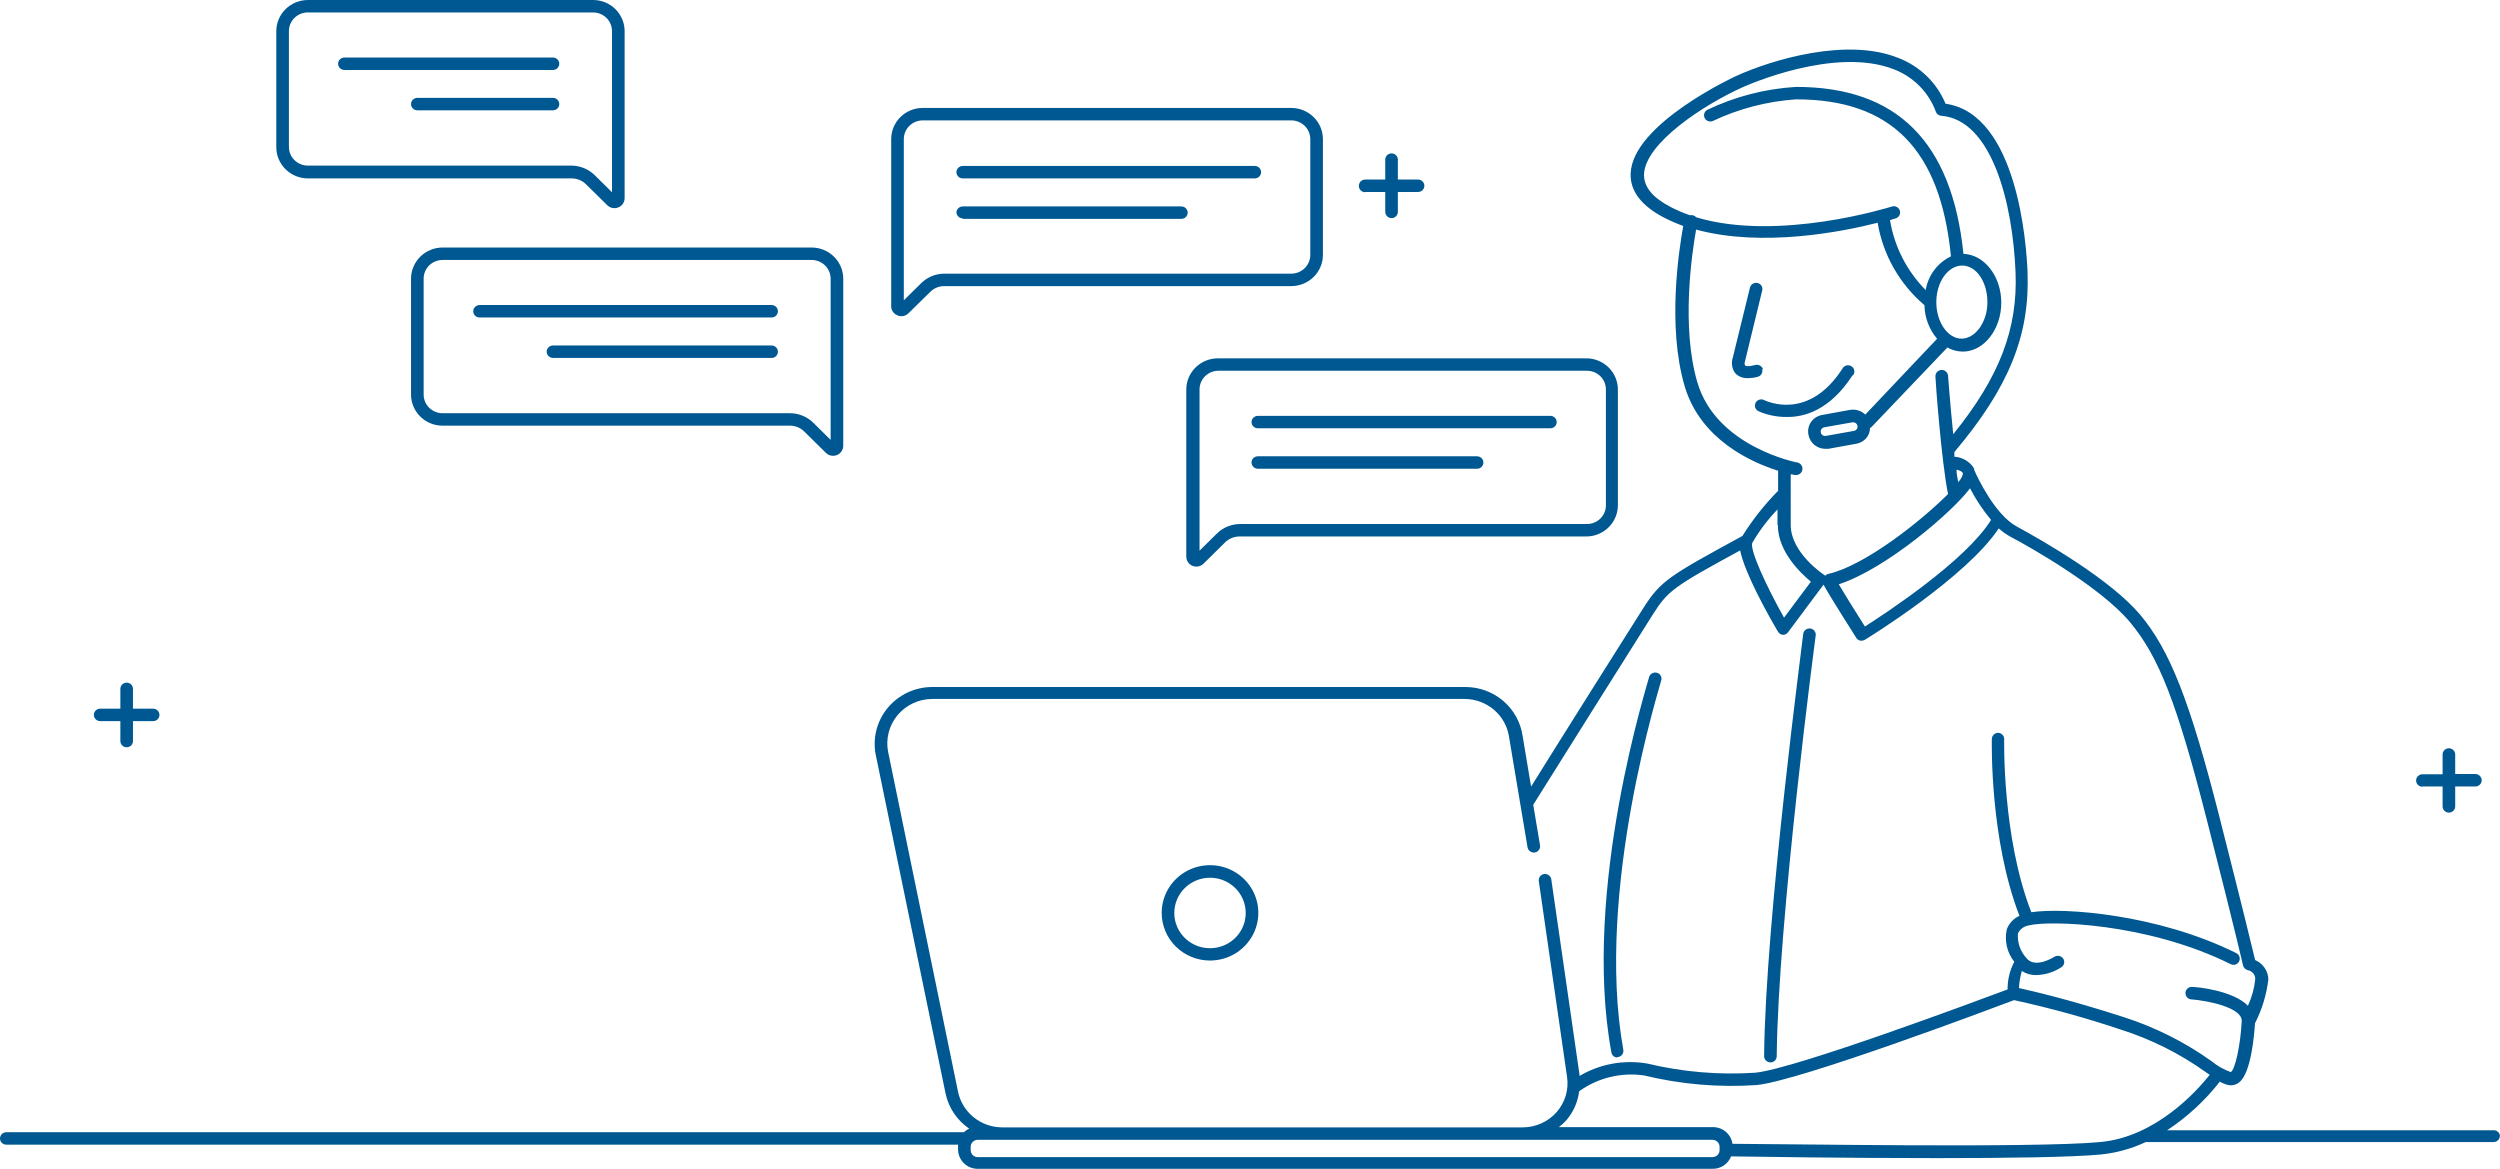 <svg width="385" height="180" viewBox="0 0 385 180" fill="none" xmlns="http://www.w3.org/2000/svg">
<path d="M14.455 110.094C14.455 109.839 14.557 109.595 14.739 109.416C14.922 109.236 15.169 109.135 15.426 109.135H18.535V106.086C18.535 105.832 18.637 105.588 18.82 105.408C19.002 105.229 19.249 105.128 19.506 105.128C19.764 105.128 20.011 105.229 20.193 105.408C20.375 105.588 20.478 105.832 20.478 106.086V109.135H23.587C23.843 109.14 24.087 109.242 24.268 109.421C24.449 109.6 24.553 109.841 24.558 110.094C24.558 110.348 24.456 110.592 24.273 110.771C24.091 110.951 23.844 111.052 23.587 111.052H20.478V114.12C20.478 114.374 20.375 114.618 20.193 114.798C20.011 114.978 19.764 115.079 19.506 115.079C19.249 115.079 19.002 114.978 18.82 114.798C18.637 114.618 18.535 114.374 18.535 114.12V111.052H15.426C15.169 111.052 14.922 110.951 14.739 110.771C14.557 110.592 14.455 110.348 14.455 110.094ZM210.238 29.565H213.328V32.633C213.333 32.886 213.437 33.127 213.618 33.306C213.799 33.484 214.043 33.587 214.299 33.592C214.557 33.592 214.804 33.491 214.986 33.311C215.168 33.131 215.27 32.887 215.27 32.633V29.565H218.379C218.637 29.565 218.884 29.464 219.066 29.285C219.248 29.105 219.351 28.861 219.351 28.607C219.351 28.352 219.248 28.109 219.066 27.929C218.884 27.749 218.637 27.648 218.379 27.648H215.27V24.58C215.27 24.326 215.168 24.082 214.986 23.902C214.804 23.723 214.557 23.622 214.299 23.622C214.041 23.622 213.794 23.723 213.612 23.902C213.43 24.082 213.328 24.326 213.328 24.58V27.648H210.238C209.981 27.648 209.734 27.749 209.552 27.929C209.369 28.109 209.267 28.352 209.267 28.607C209.262 28.736 209.283 28.865 209.329 28.985C209.376 29.106 209.447 29.216 209.537 29.309C209.628 29.403 209.737 29.477 209.857 29.527C209.978 29.578 210.108 29.604 210.238 29.604V29.565ZM373.051 121.118H376.16V124.186C376.16 124.44 376.262 124.684 376.444 124.864C376.627 125.044 376.874 125.145 377.131 125.145C377.389 125.145 377.636 125.044 377.818 124.864C378 124.684 378.103 124.44 378.103 124.186V121.118H381.211C381.469 121.118 381.716 121.017 381.898 120.837C382.08 120.658 382.183 120.414 382.183 120.16C382.178 119.907 382.074 119.666 381.893 119.487C381.712 119.308 381.467 119.206 381.211 119.201H378.103V116.191C378.103 115.936 378 115.693 377.818 115.513C377.636 115.333 377.389 115.232 377.131 115.232C376.874 115.232 376.627 115.333 376.444 115.513C376.262 115.693 376.16 115.936 376.16 116.191V119.239H373.051C372.794 119.239 372.547 119.34 372.364 119.52C372.182 119.7 372.08 119.944 372.08 120.198C372.08 120.452 372.182 120.696 372.364 120.876C372.547 121.056 372.794 121.157 373.051 121.157V121.118ZM178.9 140.598C178.896 139.145 179.329 137.724 180.144 136.513C180.96 135.303 182.121 134.359 183.48 133.8C184.839 133.242 186.336 133.093 187.781 133.375C189.226 133.656 190.553 134.354 191.596 135.38C192.639 136.406 193.349 137.715 193.638 139.14C193.927 140.565 193.78 142.042 193.218 143.385C192.655 144.728 191.701 145.876 190.477 146.684C189.253 147.491 187.814 147.923 186.341 147.923C184.371 147.923 182.481 147.152 181.086 145.779C179.691 144.406 178.905 142.543 178.9 140.598ZM180.843 140.598C180.843 141.672 181.165 142.721 181.769 143.613C182.374 144.505 183.232 145.201 184.237 145.611C185.242 146.022 186.347 146.13 187.414 145.92C188.48 145.711 189.46 145.194 190.229 144.435C190.998 143.676 191.522 142.71 191.734 141.657C191.946 140.604 191.837 139.513 191.421 138.522C191.005 137.53 190.3 136.683 189.396 136.087C188.492 135.491 187.429 135.172 186.341 135.172C184.883 135.172 183.484 135.744 182.453 136.762C181.422 137.779 180.843 139.159 180.843 140.598ZM384.981 174.919C384.981 175.173 384.878 175.417 384.696 175.597C384.514 175.776 384.267 175.877 384.009 175.877H330.697C330.613 175.888 330.528 175.888 330.444 175.877C328.261 176.905 325.914 177.553 323.508 177.795C319.059 178.217 308.917 178.351 298.367 178.351C284.612 178.351 270.157 178.14 266.582 178.082C266.363 178.653 265.971 179.142 265.46 179.485C264.949 179.828 264.344 180.008 263.726 180H150.573C150.175 180 149.781 179.922 149.413 179.772C149.045 179.622 148.711 179.401 148.43 179.124C148.148 178.846 147.925 178.516 147.773 178.153C147.62 177.79 147.542 177.401 147.542 177.009V176.491C147.542 176.491 147.542 176.357 147.542 176.28H0.971C0.714 176.28 0.467 176.179 0.285 175.999C0.102 175.82 0 175.576 0 175.321C0 175.067 0.102 174.823 0.285 174.644C0.467 174.464 0.714 174.363 0.971 174.363H148.436C148.679 174.139 148.954 173.952 149.252 173.807C147.383 172.531 146.082 170.595 145.618 168.4L134.874 116.287C134.616 115.015 134.646 113.703 134.963 112.444C135.281 111.186 135.878 110.012 136.71 109.009C137.543 108.006 138.591 107.197 139.779 106.642C140.966 106.087 142.264 105.799 143.578 105.799H225.704C227.843 105.806 229.909 106.573 231.521 107.961C233.134 109.348 234.187 111.262 234.486 113.353L235.787 121.137C239.673 114.868 251 96.902 253.059 93.662C255.741 89.463 256.945 88.734 268.33 82.541C269.899 80.03 271.743 77.696 273.829 75.582V72.495C269.729 71.21 261.861 67.701 259.432 59.457C256.712 50.196 258.577 38.366 259.218 34.8C258.209 34.431 257.222 34.002 256.265 33.515C252.768 31.694 251.039 29.412 251.117 26.766C251.33 19.097 267.184 11.792 267.34 11.715C272.896 9.184 284.398 5.733 292.325 8.916C293.962 9.54 295.453 10.488 296.706 11.701C297.959 12.914 298.948 14.367 299.611 15.971C310.704 17.544 312.084 37.752 312.239 41.855C312.628 51.634 309.344 59.706 300.971 69.619C300.971 69.849 300.971 70.098 300.971 70.328C301.542 70.366 302.098 70.529 302.599 70.804C303.099 71.079 303.532 71.46 303.866 71.919C303.971 72.097 304.044 72.292 304.079 72.495C304.487 73.415 307.168 79.205 310.549 81.065C314.785 83.366 325.082 89.29 329.609 94.697C334.136 100.104 337.225 107.85 341.81 125.873C345.54 140.56 346.9 146.216 347.289 147.846C347.879 148.1 348.384 148.514 348.745 149.04C349.107 149.566 349.309 150.183 349.329 150.818C349.048 153.175 348.351 155.466 347.269 157.586C347.172 159.197 346.687 165.255 344.841 166.674C344.499 166.963 344.066 167.125 343.617 167.134H343.364C342.83 167.039 342.316 166.851 341.849 166.578C339.576 169.487 336.839 172.012 333.747 174.056H383.931C384.065 174.043 384.201 174.057 384.328 174.098C384.456 174.139 384.574 174.206 384.675 174.294C384.775 174.382 384.856 174.49 384.912 174.611C384.968 174.732 384.998 174.863 385 174.995L384.981 174.919ZM283.174 89.981C284.301 91.898 286.263 95.004 287.196 96.481C290.479 94.391 302.739 86.338 306.624 80.068C305.37 78.563 304.283 76.931 303.38 75.198C300.796 78.726 290.499 87.603 283.174 89.981ZM301.301 72.341C301.301 73.051 301.476 73.722 301.573 74.258C301.712 74.093 301.842 73.92 301.962 73.741C302.234 73.3 302.331 72.955 302.253 72.782C301.995 72.534 301.659 72.379 301.301 72.341ZM275.772 73.031V80.854C275.772 85.149 280.881 88.523 280.92 88.523L281.056 88.658C281.187 88.532 281.347 88.44 281.523 88.389C287.235 87.105 295.919 80.164 299.999 76.08C298.989 71.172 298.056 58.556 298.056 57.999C298.047 57.874 298.064 57.747 298.104 57.627C298.145 57.508 298.209 57.397 298.293 57.302C298.462 57.11 298.702 56.992 298.96 56.974C299.217 56.956 299.472 57.04 299.667 57.207C299.862 57.374 299.981 57.611 299.999 57.865C299.999 57.865 300.33 62.294 300.796 66.877C307.946 58.019 310.743 50.656 310.394 41.951C309.966 31.195 306.722 18.445 298.95 17.831C298.77 17.82 298.598 17.759 298.453 17.653C298.308 17.548 298.197 17.403 298.134 17.237C297.597 15.76 296.748 14.413 295.642 13.286C294.537 12.159 293.201 11.277 291.723 10.699C282.572 7.056 268.855 13.21 268.272 13.479C262.443 16.106 253.293 22.049 253.176 26.9C253.176 28.818 254.497 30.428 257.295 31.885C258.25 32.385 259.244 32.808 260.267 33.151C260.402 33.122 260.541 33.122 260.675 33.151C260.881 33.191 261.066 33.299 261.2 33.458C273.868 37.292 291.081 31.885 291.276 31.828C291.4 31.777 291.534 31.752 291.669 31.755C291.803 31.758 291.936 31.788 292.058 31.845C292.18 31.901 292.289 31.981 292.378 32.081C292.466 32.181 292.533 32.298 292.574 32.425C292.614 32.552 292.628 32.685 292.613 32.817C292.599 32.95 292.556 33.077 292.489 33.192C292.422 33.307 292.331 33.407 292.223 33.486C292.114 33.565 291.99 33.62 291.859 33.649L291.062 33.898C291.725 37.964 293.645 41.728 296.56 44.674C296.738 43.564 297.183 42.512 297.86 41.607C298.536 40.703 299.423 39.972 300.446 39.478C298.834 23.008 291.237 15.3 276.588 15.3C272.138 15.604 267.788 16.736 263.765 18.637C263.538 18.73 263.284 18.735 263.054 18.651C262.824 18.567 262.635 18.4 262.524 18.184C262.414 17.968 262.39 17.719 262.458 17.486C262.526 17.253 262.68 17.055 262.89 16.93C267.176 14.873 271.83 13.667 276.588 13.383C292.131 13.383 300.602 21.819 302.37 39.094C305.556 39.19 308.198 42.527 308.198 46.611C308.198 50.694 305.536 54.146 302.272 54.146C301.44 54.143 300.623 53.925 299.902 53.513L288.245 65.726C288.168 65.807 288.075 65.872 287.973 65.918C287.975 66.396 287.833 66.863 287.565 67.26C287.369 67.541 287.119 67.78 286.829 67.965C286.539 68.149 286.214 68.275 285.875 68.334L281.561 69.12H281.095C280.481 69.117 279.887 68.903 279.415 68.514C278.944 68.126 278.624 67.588 278.511 66.992C278.435 66.653 278.429 66.302 278.495 65.96C278.56 65.619 278.695 65.294 278.891 65.005C279.087 64.717 279.34 64.47 279.636 64.281C279.931 64.092 280.262 63.964 280.609 63.905L284.923 63.119C285.342 63.049 285.772 63.079 286.177 63.206C286.583 63.332 286.952 63.552 287.254 63.847L298.309 52.171C297.083 50.714 296.398 48.888 296.366 46.994C292.527 43.73 289.975 39.236 289.158 34.301C283.776 35.682 271.4 38.136 261.2 35.356C260.559 38.96 258.869 50.33 261.394 58.882C264.309 68.813 276.665 71.21 276.801 71.229C276.926 71.254 277.045 71.303 277.151 71.374C277.257 71.444 277.347 71.535 277.418 71.64C277.488 71.745 277.537 71.863 277.561 71.986C277.585 72.11 277.585 72.237 277.559 72.36C277.522 72.582 277.405 72.783 277.231 72.928C277.056 73.072 276.835 73.15 276.607 73.147H276.432L275.772 73.031ZM298.192 46.534C298.192 49.64 299.98 52.152 302.078 52.152C304.176 52.152 306.061 49.64 306.061 46.534C306.061 43.428 304.371 40.897 302.175 40.897C299.98 40.897 298.192 43.447 298.192 46.534ZM285.389 65.036H285.272L280.94 65.803C280.769 65.838 280.617 65.934 280.512 66.072C280.407 66.223 280.365 66.408 280.396 66.589C280.412 66.676 280.446 66.759 280.495 66.833C280.543 66.907 280.607 66.971 280.681 67.021C280.755 67.071 280.838 67.106 280.926 67.124C281.014 67.142 281.104 67.143 281.192 67.126L285.505 66.359C285.687 66.325 285.848 66.222 285.952 66.072C286.001 65.999 286.035 65.918 286.052 65.832C286.069 65.746 286.068 65.658 286.049 65.573C286.022 65.421 285.94 65.283 285.819 65.185C285.698 65.086 285.546 65.034 285.389 65.036ZM273.732 80.854V78.457C272.23 80.016 270.926 81.748 269.846 83.615C269.457 84.689 271.964 90.172 274.742 95.119L278.88 89.578C277.345 88.293 273.79 84.996 273.79 80.854H273.732ZM154.303 173.615H234.486C235.475 173.616 236.454 173.407 237.355 173.004C238.257 172.6 239.06 172.011 239.712 171.276C240.364 170.537 240.846 169.668 241.124 168.728C241.403 167.788 241.471 166.799 241.324 165.831L236.972 135.671C236.939 135.422 237.006 135.17 237.158 134.97C237.311 134.769 237.537 134.635 237.788 134.597C238.043 134.564 238.3 134.629 238.507 134.779C238.713 134.929 238.853 135.153 238.896 135.402L243.248 165.524C243.248 165.524 243.248 165.639 243.248 165.696C246.369 163.851 250.057 163.171 253.642 163.779C259.093 165.088 264.715 165.567 270.312 165.198C276.51 164.584 304.74 154.02 309.17 152.371C309.153 150.89 309.507 149.428 310.199 148.114C309.643 147.413 309.251 146.599 309.052 145.73C308.854 144.861 308.854 143.96 309.053 143.091C309.401 142.181 310.099 141.443 310.996 141.039C306.411 129.171 306.741 114.427 306.741 113.794C306.751 113.545 306.857 113.308 307.038 113.134C307.218 112.959 307.46 112.859 307.712 112.855C307.967 112.865 308.207 112.973 308.381 113.155C308.556 113.338 308.65 113.581 308.645 113.832C308.645 113.986 308.315 128.941 312.822 140.483C317.815 139.716 332.348 140.79 344.374 146.772C344.489 146.827 344.592 146.905 344.677 146.999C344.762 147.094 344.827 147.204 344.868 147.323C344.91 147.442 344.927 147.569 344.919 147.695C344.911 147.82 344.878 147.944 344.821 148.057C344.766 148.17 344.687 148.272 344.591 148.355C344.495 148.438 344.383 148.501 344.261 148.541C344.14 148.58 344.011 148.595 343.884 148.584C343.757 148.573 343.633 148.538 343.52 148.479C330.561 142.036 315.329 141.73 312.434 142.516C312.075 142.569 311.734 142.709 311.443 142.923C311.152 143.137 310.918 143.419 310.763 143.743C310.704 144.439 310.793 145.139 311.023 145.8C311.254 146.46 311.622 147.065 312.103 147.578C313.424 149.226 316.358 147.367 316.378 147.347C316.597 147.21 316.863 147.162 317.117 147.216C317.372 147.27 317.595 147.42 317.738 147.635C317.876 147.849 317.924 148.108 317.869 148.356C317.814 148.604 317.662 148.82 317.446 148.958C316.291 149.712 314.945 150.131 313.561 150.166C312.781 150.177 312.016 149.957 311.365 149.533C311.117 150.39 310.967 151.271 310.918 152.16C312.861 152.601 318.495 153.866 326.966 156.608C331.833 158.16 336.422 160.457 340.566 163.415C341.451 164.142 342.457 164.713 343.539 165.102C344.2 164.757 345.035 160.999 345.229 157.203C345.229 155.151 340.003 154.096 337.458 153.905C337.33 153.895 337.206 153.861 337.091 153.803C336.977 153.746 336.876 153.667 336.793 153.571C336.71 153.474 336.647 153.363 336.607 153.243C336.568 153.122 336.553 152.995 336.564 152.869C336.571 152.744 336.604 152.622 336.66 152.509C336.716 152.397 336.795 152.296 336.891 152.214C336.987 152.132 337.098 152.07 337.219 152.031C337.34 151.992 337.467 151.977 337.594 151.987C338.39 151.987 343.889 152.543 346.181 154.883C346.783 153.592 347.164 152.212 347.308 150.799C347.319 150.476 347.214 150.161 347.011 149.908C346.808 149.655 346.521 149.482 346.201 149.418C346.014 149.377 345.842 149.286 345.704 149.154C345.567 149.021 345.47 148.854 345.424 148.67C345.424 148.67 344.433 144.203 339.848 126.238C335.262 108.272 332.465 101.14 328.016 95.809C323.566 90.479 312.764 84.305 309.539 82.618C308.917 82.268 308.337 81.85 307.81 81.372C302.778 88.926 287.876 98.11 287.215 98.513C287.064 98.609 286.889 98.662 286.71 98.666H286.496C286.242 98.61 286.019 98.459 285.875 98.244C285.719 97.976 281.989 92.166 280.823 90.038L275.364 97.362C275.276 97.486 275.16 97.587 275.025 97.657C274.89 97.728 274.739 97.764 274.586 97.765C274.427 97.754 274.273 97.705 274.137 97.621C274.001 97.538 273.889 97.423 273.809 97.286C272.119 94.41 268.719 88.293 267.981 84.766C257.606 90.403 256.848 91.016 254.555 94.602C252.263 98.187 237.924 121.061 236.118 123.937L237.167 130.187C237.206 130.436 237.145 130.69 236.995 130.895C236.846 131.099 236.622 131.238 236.37 131.28C236.116 131.319 235.856 131.259 235.645 131.113C235.435 130.966 235.291 130.744 235.243 130.494L232.407 113.564C232.181 111.926 231.363 110.423 230.102 109.334C228.841 108.245 227.224 107.643 225.548 107.639H143.578C142.552 107.64 141.539 107.864 140.612 108.298C139.684 108.731 138.866 109.362 138.215 110.145C137.565 110.928 137.099 111.844 136.85 112.826C136.602 113.809 136.577 114.833 136.778 115.826L147.522 168.055C147.828 169.612 148.67 171.017 149.906 172.03C151.142 173.044 152.696 173.604 154.303 173.615ZM264.814 176.606C264.814 176.465 264.786 176.325 264.731 176.195C264.676 176.065 264.596 175.947 264.495 175.847C264.394 175.747 264.274 175.668 264.142 175.614C264.01 175.56 263.869 175.532 263.726 175.532H150.573C150.284 175.532 150.007 175.645 149.803 175.847C149.599 176.048 149.485 176.321 149.485 176.606V177.124C149.485 177.408 149.599 177.682 149.803 177.883C150.007 178.084 150.284 178.197 150.573 178.197H263.726C263.869 178.197 264.01 178.17 264.142 178.116C264.274 178.062 264.394 177.983 264.495 177.883C264.596 177.783 264.676 177.665 264.731 177.535C264.786 177.404 264.814 177.265 264.814 177.124V176.606ZM340.294 165.524L339.653 165.083C335.665 162.235 331.246 160.028 326.558 158.545C321.181 156.738 315.707 155.228 310.16 154.02C306.877 155.266 277.229 166.425 270.545 167.096C264.719 167.494 258.866 166.996 253.195 165.62C249.666 165.105 246.072 165.979 243.19 168.055C242.99 169.685 242.315 171.224 241.247 172.484C240.89 172.887 240.493 173.253 240.062 173.577H263.803C264.533 173.575 265.238 173.834 265.789 174.307C266.339 174.779 266.697 175.433 266.796 176.146C273.285 176.146 313.425 176.836 323.411 175.877C332.037 175.111 338.41 167.901 340.294 165.524ZM42.549 22.625V4.793C42.554 3.524 43.067 2.307 43.977 1.41C44.887 0.512 46.12 0.005 47.406 0H91.335C92.623 0 93.858 0.505 94.769 1.404C95.68 2.303 96.192 3.522 96.192 4.793V30.524C96.191 30.829 96.098 31.127 95.925 31.38C95.752 31.632 95.507 31.828 95.22 31.943C95.029 32.02 94.825 32.059 94.618 32.058C94.211 32.057 93.82 31.899 93.53 31.617L90.188 28.319C89.591 27.762 88.795 27.459 87.973 27.476H47.406C46.764 27.473 46.129 27.345 45.537 27.1C44.945 26.855 44.408 26.496 43.957 26.046C43.505 25.595 43.149 25.061 42.907 24.474C42.666 23.887 42.544 23.258 42.549 22.625ZM44.492 22.625C44.492 23.387 44.799 24.119 45.345 24.658C45.892 25.198 46.633 25.501 47.406 25.501H87.973C89.318 25.506 90.607 26.029 91.568 26.958L94.249 29.604V4.793C94.249 4.031 93.942 3.299 93.395 2.76C92.849 2.22 92.108 1.917 91.335 1.917H47.406C46.633 1.917 45.892 2.22 45.345 2.76C44.799 3.299 44.492 4.031 44.492 4.793V22.625ZM53.041 10.775H85.156C85.414 10.775 85.661 10.674 85.843 10.495C86.025 10.315 86.128 10.071 86.128 9.817C86.128 9.563 86.025 9.319 85.843 9.139C85.661 8.959 85.414 8.858 85.156 8.858H53.041C52.783 8.858 52.536 8.959 52.354 9.139C52.171 9.319 52.069 9.563 52.069 9.817C52.069 10.071 52.171 10.315 52.354 10.495C52.536 10.674 52.783 10.775 53.041 10.775ZM85.156 15.07H64.27C64.013 15.07 63.766 15.171 63.583 15.351C63.401 15.531 63.299 15.775 63.299 16.029C63.299 16.283 63.401 16.527 63.583 16.707C63.766 16.887 64.013 16.988 64.27 16.988H85.156C85.414 16.988 85.661 16.887 85.843 16.707C86.025 16.527 86.128 16.283 86.128 16.029C86.128 15.775 86.025 15.531 85.843 15.351C85.661 15.171 85.414 15.07 85.156 15.07ZM68.156 38.117H125.005C126.291 38.122 127.524 38.628 128.433 39.526C129.343 40.424 129.857 41.64 129.862 42.91V68.641C129.86 68.948 129.767 69.248 129.594 69.503C129.422 69.759 129.177 69.959 128.89 70.079C128.699 70.154 128.494 70.193 128.288 70.194C128.082 70.193 127.878 70.153 127.687 70.074C127.497 69.995 127.325 69.879 127.181 69.734L123.858 66.455C123.568 66.167 123.223 65.939 122.843 65.784C122.463 65.629 122.055 65.551 121.643 65.554H68.156C66.868 65.554 65.632 65.049 64.722 64.15C63.811 63.251 63.299 62.032 63.299 60.761V42.91C63.304 41.64 63.817 40.424 64.727 39.526C65.637 38.628 66.869 38.122 68.156 38.117ZM124.927 40.034H68.156C67.383 40.034 66.642 40.337 66.095 40.876C65.549 41.416 65.242 42.147 65.242 42.91V60.761C65.242 61.523 65.549 62.255 66.095 62.794C66.642 63.334 67.383 63.636 68.156 63.636H121.643C122.99 63.634 124.282 64.158 125.238 65.094L127.919 67.74V42.91C127.914 42.149 127.605 41.42 127.06 40.882C126.514 40.344 125.776 40.039 125.005 40.034H124.927ZM73.849 48.892H118.826C119.084 48.892 119.331 48.791 119.513 48.611C119.695 48.432 119.798 48.188 119.798 47.934C119.798 47.679 119.695 47.435 119.513 47.256C119.331 47.076 119.084 46.975 118.826 46.975H73.849C73.593 46.98 73.348 47.082 73.167 47.261C72.986 47.44 72.882 47.681 72.877 47.934C72.877 48.188 72.98 48.432 73.162 48.611C73.344 48.791 73.591 48.892 73.849 48.892ZM118.826 53.206H85.156C84.899 53.206 84.651 53.307 84.469 53.487C84.287 53.667 84.185 53.91 84.185 54.165C84.19 54.417 84.294 54.658 84.475 54.837C84.656 55.016 84.9 55.119 85.156 55.123H118.826C119.084 55.123 119.331 55.023 119.513 54.843C119.695 54.663 119.798 54.419 119.798 54.165C119.798 53.91 119.695 53.667 119.513 53.487C119.331 53.307 119.084 53.206 118.826 53.206ZM137.245 47.147V21.417C137.245 20.145 137.756 18.926 138.667 18.027C139.578 17.128 140.814 16.623 142.102 16.623H198.873C200.159 16.628 201.392 17.135 202.302 18.033C203.211 18.931 203.725 20.147 203.73 21.417V39.267C203.725 40.537 203.211 41.753 202.302 42.651C201.392 43.549 200.159 44.055 198.873 44.06H145.444C145.035 44.056 144.629 44.133 144.252 44.288C143.874 44.443 143.533 44.672 143.248 44.962L139.906 48.24C139.763 48.387 139.591 48.504 139.401 48.583C139.21 48.662 139.006 48.702 138.799 48.7C138.597 48.702 138.397 48.656 138.216 48.566C137.926 48.456 137.678 48.261 137.504 48.008C137.331 47.754 137.24 47.453 137.245 47.147ZM139.188 46.246L141.869 43.6C142.338 43.138 142.896 42.771 143.509 42.521C144.123 42.271 144.78 42.142 145.444 42.143H198.873C199.644 42.138 200.382 41.834 200.928 41.295C201.473 40.757 201.782 40.028 201.787 39.267V21.417C201.782 20.655 201.473 19.927 200.928 19.389C200.382 18.85 199.644 18.546 198.873 18.541H142.102C141.329 18.541 140.588 18.844 140.041 19.383C139.495 19.922 139.188 20.654 139.188 21.417V46.246ZM148.261 27.476H193.238C193.496 27.476 193.743 27.375 193.925 27.195C194.107 27.015 194.21 26.771 194.21 26.517C194.21 26.262 194.107 26.019 193.925 25.839C193.743 25.659 193.496 25.558 193.238 25.558H148.261C148.003 25.558 147.756 25.659 147.574 25.839C147.392 26.019 147.289 26.262 147.289 26.517C147.289 26.771 147.392 27.015 147.574 27.195C147.756 27.375 148.003 27.476 148.261 27.476ZM148.261 33.707H181.931C182.188 33.707 182.435 33.606 182.618 33.426C182.8 33.246 182.902 33.002 182.902 32.748C182.902 32.494 182.8 32.25 182.618 32.07C182.435 31.89 182.188 31.79 181.931 31.79H148.261C148.003 31.79 147.756 31.89 147.574 32.07C147.392 32.25 147.289 32.494 147.289 32.748C147.313 32.987 147.425 33.209 147.605 33.372C147.784 33.535 148.017 33.627 148.261 33.63V33.707ZM187.546 55.181H244.297C245.584 55.186 246.816 55.693 247.726 56.59C248.636 57.488 249.149 58.705 249.154 59.974V77.825C249.149 79.094 248.636 80.311 247.726 81.209C246.816 82.106 245.584 82.613 244.297 82.618H190.887C190.058 82.621 189.263 82.944 188.673 83.519L185.35 86.798C185.207 86.945 185.035 87.062 184.845 87.141C184.654 87.22 184.449 87.26 184.243 87.258C184.036 87.257 183.832 87.218 183.641 87.143C183.356 87.022 183.114 86.822 182.945 86.566C182.775 86.31 182.686 86.011 182.688 85.705V60.07C182.678 59.433 182.796 58.801 183.035 58.209C183.275 57.618 183.63 57.079 184.082 56.624C184.534 56.17 185.073 55.808 185.667 55.56C186.262 55.312 186.9 55.184 187.546 55.181ZM244.297 57.098H187.546C187.163 57.111 186.786 57.197 186.438 57.353C186.089 57.51 185.775 57.732 185.513 58.008C185.251 58.284 185.047 58.608 184.913 58.962C184.778 59.316 184.716 59.693 184.729 60.07V84.804L187.41 82.158C187.879 81.695 188.437 81.328 189.05 81.078C189.664 80.828 190.321 80.7 190.985 80.701H244.394C245.167 80.701 245.908 80.398 246.455 79.858C247.001 79.319 247.309 78.588 247.309 77.825V60.07C247.322 59.676 247.253 59.284 247.107 58.917C246.96 58.551 246.739 58.218 246.457 57.939C246.174 57.66 245.837 57.442 245.465 57.297C245.094 57.153 244.696 57.085 244.297 57.098ZM193.782 65.956H238.76C239.017 65.956 239.265 65.855 239.447 65.676C239.629 65.496 239.731 65.252 239.731 64.998C239.731 64.743 239.629 64.5 239.447 64.32C239.265 64.14 239.017 64.039 238.76 64.039H193.705C193.449 64.044 193.204 64.147 193.023 64.325C192.842 64.504 192.738 64.745 192.733 64.998C192.733 65.252 192.835 65.496 193.018 65.676C193.2 65.855 193.447 65.956 193.705 65.956H193.782ZM193.782 72.188H227.472C227.729 72.188 227.976 72.087 228.159 71.907C228.341 71.727 228.443 71.483 228.443 71.229C228.443 70.975 228.341 70.731 228.159 70.551C227.976 70.371 227.729 70.27 227.472 70.27H193.705C193.447 70.27 193.2 70.371 193.018 70.551C192.835 70.731 192.733 70.975 192.733 71.229C192.738 71.482 192.842 71.723 193.023 71.902C193.204 72.08 193.449 72.183 193.705 72.188H193.782ZM271.497 56.849C271.456 56.724 271.389 56.609 271.302 56.51C271.214 56.411 271.108 56.331 270.988 56.274C270.868 56.217 270.738 56.184 270.605 56.177C270.473 56.17 270.34 56.19 270.215 56.236C269.185 56.504 268.777 56.37 268.719 56.236C268.65 56.056 268.65 55.859 268.719 55.679L271.381 44.731C271.412 44.609 271.419 44.482 271.399 44.357C271.38 44.233 271.336 44.113 271.269 44.006C271.202 43.898 271.113 43.806 271.009 43.733C270.905 43.66 270.787 43.608 270.662 43.581C270.412 43.523 270.149 43.566 269.931 43.699C269.712 43.831 269.556 44.044 269.496 44.291L266.834 55.143C266.705 55.548 266.679 55.978 266.757 56.396C266.835 56.813 267.015 57.206 267.281 57.539C267.538 57.783 267.843 57.97 268.178 58.089C268.513 58.208 268.869 58.256 269.224 58.23C269.73 58.227 270.234 58.156 270.72 58.019C270.953 57.951 271.151 57.799 271.274 57.592C271.397 57.385 271.435 57.14 271.381 56.907L271.497 56.849ZM285.389 57.769C285.466 57.664 285.52 57.544 285.549 57.417C285.578 57.29 285.58 57.158 285.555 57.03C285.53 56.902 285.48 56.781 285.406 56.673C285.332 56.565 285.237 56.473 285.126 56.403C285.015 56.332 284.891 56.285 284.761 56.264C284.63 56.242 284.497 56.247 284.369 56.278C284.241 56.309 284.121 56.365 284.015 56.444C283.91 56.522 283.822 56.621 283.757 56.734C278.53 64.883 272.1 61.777 271.73 61.642C271.616 61.575 271.489 61.531 271.356 61.513C271.224 61.496 271.089 61.506 270.961 61.543C270.832 61.579 270.713 61.641 270.61 61.725C270.507 61.809 270.423 61.914 270.363 62.031C270.302 62.149 270.267 62.278 270.26 62.409C270.252 62.541 270.272 62.673 270.318 62.796C270.365 62.92 270.436 63.033 270.529 63.128C270.621 63.223 270.733 63.298 270.856 63.349C272.197 63.928 273.647 64.222 275.111 64.212C277.986 64.269 281.872 63.061 285.272 57.827L285.389 57.769ZM272.644 163.606C272.77 163.609 272.896 163.587 273.014 163.541C273.132 163.494 273.239 163.426 273.329 163.338C273.42 163.251 273.492 163.146 273.541 163.031C273.59 162.916 273.615 162.792 273.615 162.667C273.829 141.576 279.56 98.302 279.618 97.861C279.652 97.609 279.582 97.355 279.426 97.154C279.269 96.952 279.038 96.821 278.783 96.787C278.528 96.755 278.27 96.823 278.066 96.978C277.862 97.132 277.729 97.36 277.695 97.612C277.695 98.053 271.866 141.5 271.672 162.648C271.672 162.902 271.775 163.146 271.957 163.326C272.139 163.505 272.386 163.606 272.644 163.606ZM249.038 162.782H249.213C249.465 162.735 249.688 162.592 249.833 162.384C249.979 162.176 250.035 161.919 249.99 161.67C245.56 137.032 255.818 105.128 255.818 104.821C255.86 104.701 255.878 104.575 255.869 104.449C255.861 104.322 255.826 104.199 255.768 104.086C255.71 103.973 255.629 103.873 255.531 103.792C255.433 103.711 255.319 103.65 255.197 103.613C254.952 103.539 254.688 103.562 254.459 103.677C254.231 103.791 254.057 103.988 253.973 104.227C253.973 104.552 243.52 136.821 248.144 162.015C248.167 162.238 248.269 162.445 248.433 162.6C248.597 162.754 248.811 162.846 249.038 162.859V162.782Z" fill="#005892"/>
</svg>
